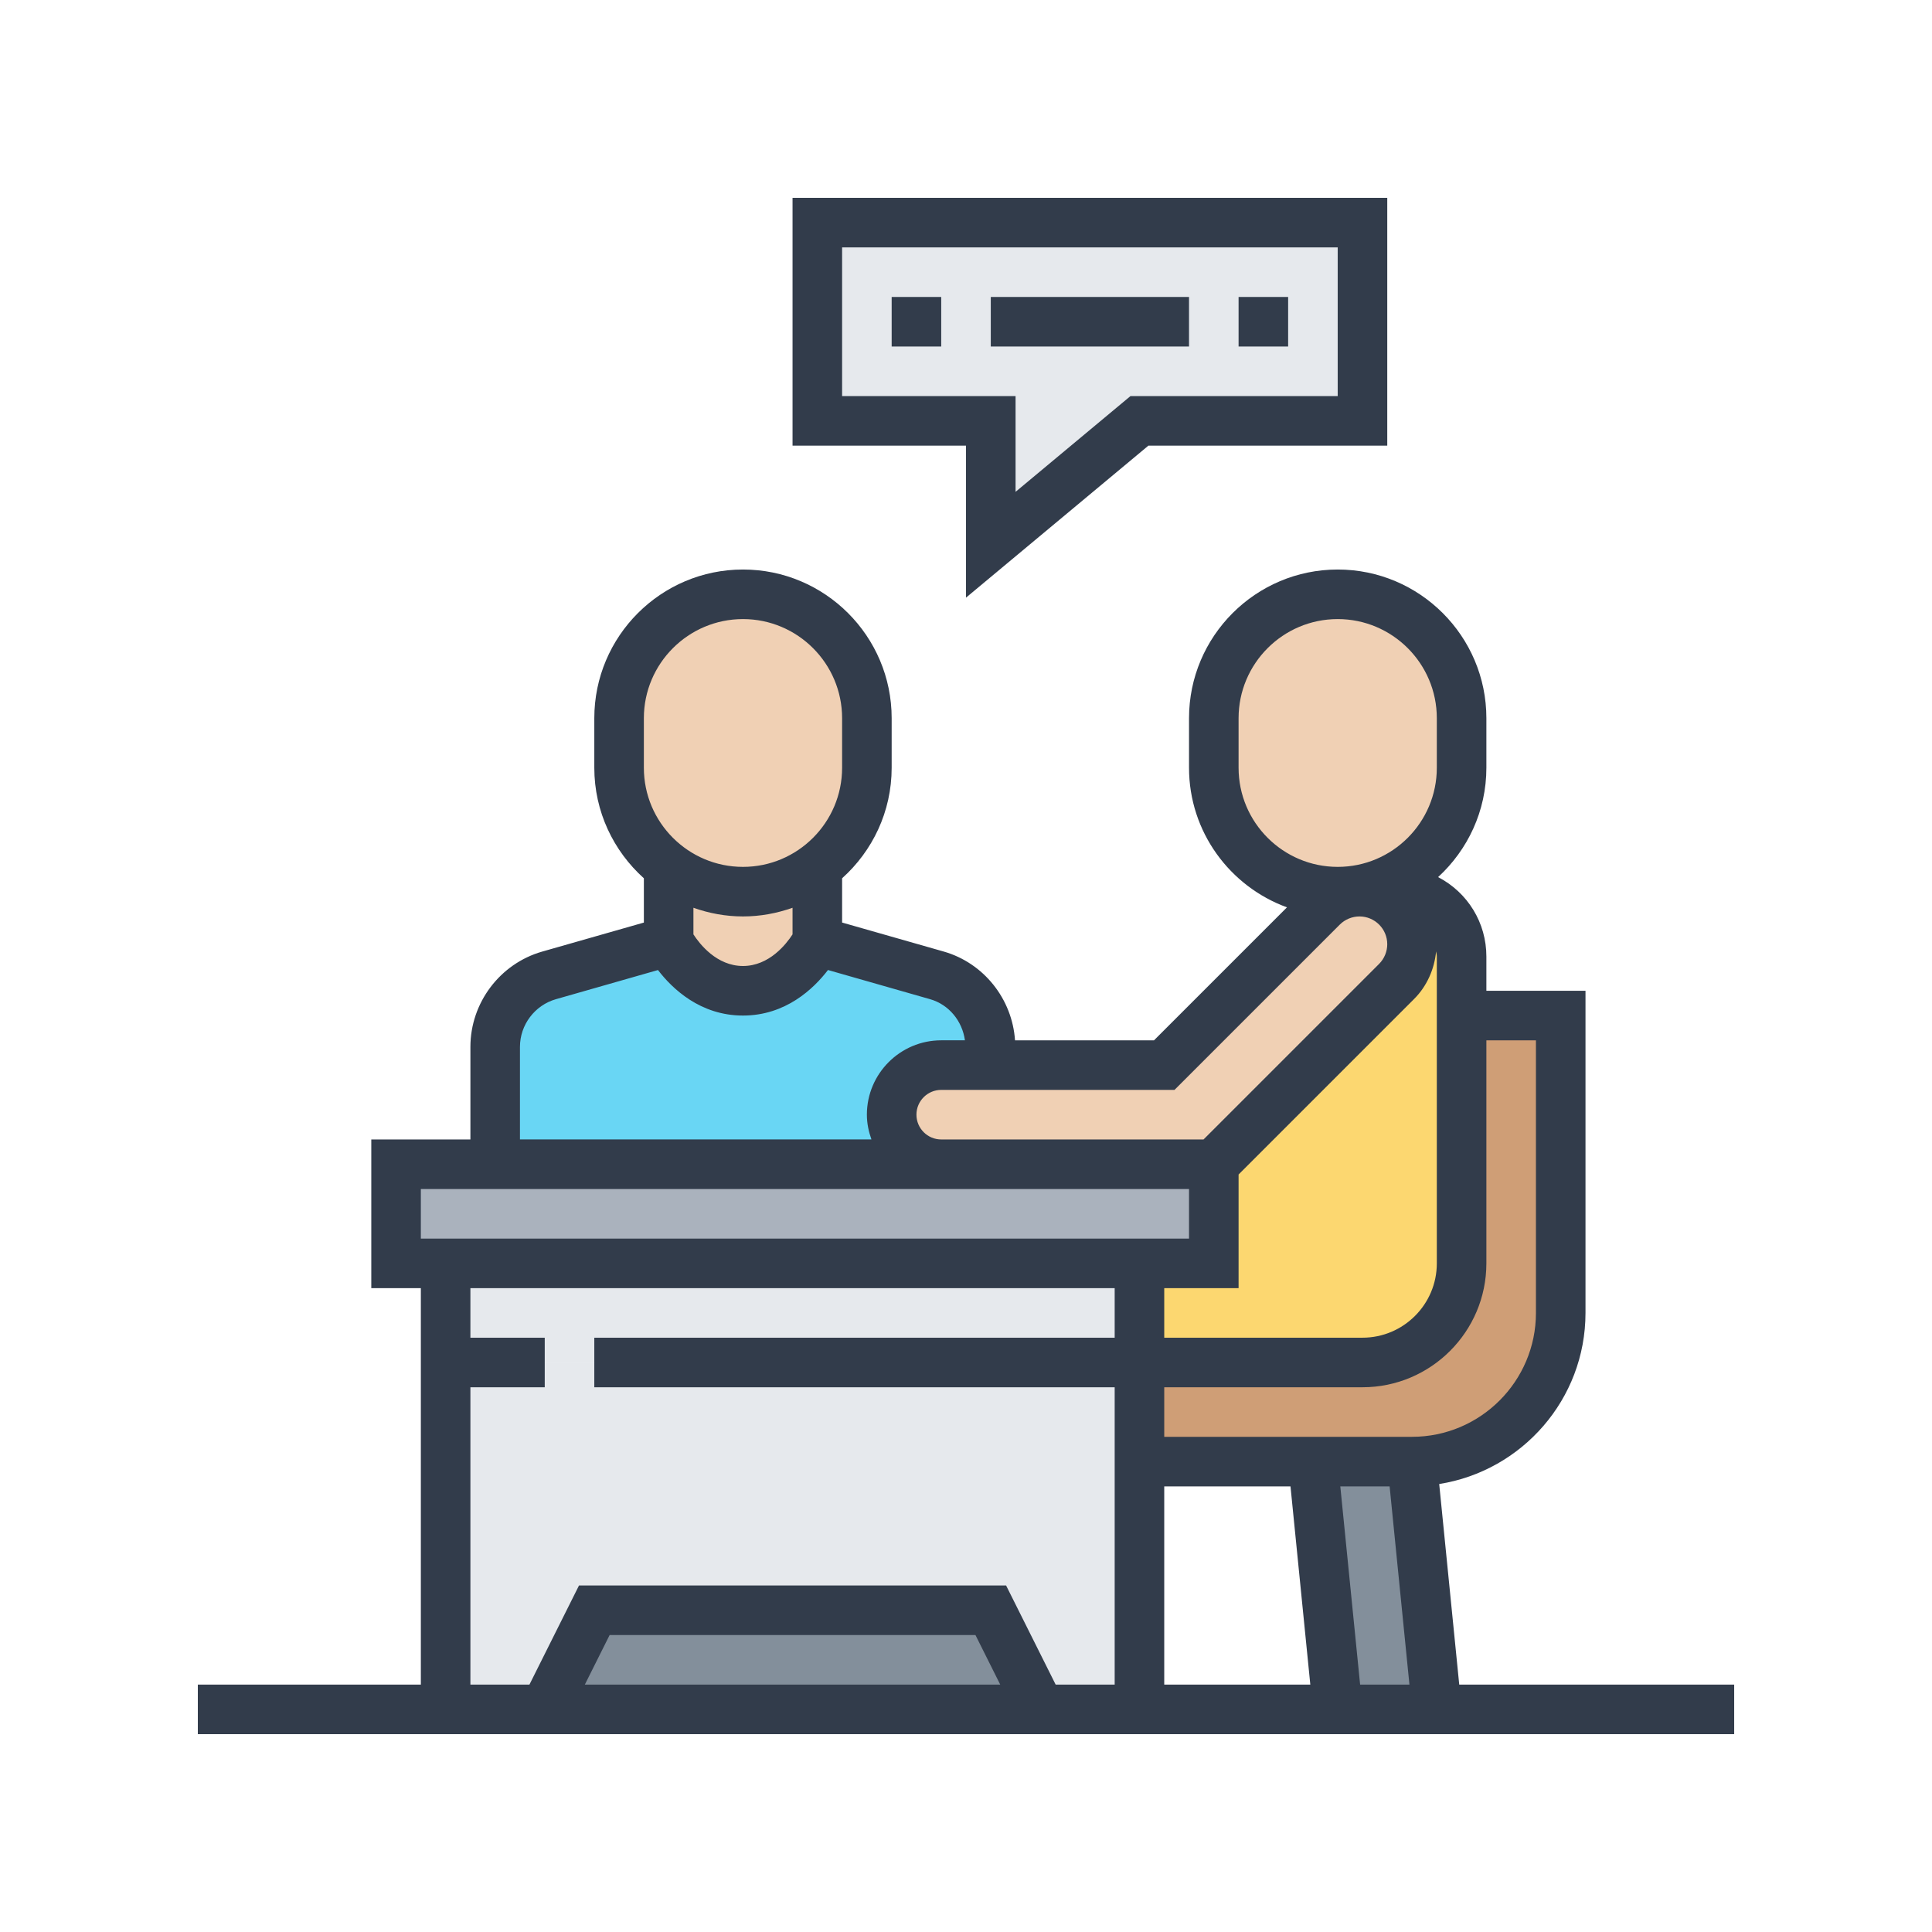 <?xml version="1.0" encoding="UTF-8"?>
<!DOCTYPE svg PUBLIC "-//W3C//DTD SVG 1.1//EN" "http://www.w3.org/Graphics/SVG/1.1/DTD/svg11.dtd">
<!-- Creator: CorelDRAW 2020 (64 Bit) -->
<svg xmlns="http://www.w3.org/2000/svg" xml:space="preserve" width="91.44mm" height="91.44mm" version="1.1" style="shape-rendering:geometricPrecision; text-rendering:geometricPrecision; image-rendering:optimizeQuality; fill-rule:evenodd; clip-rule:evenodd"
viewBox="0 0 9143.98 9143.98"
 xmlns:xlink="http://www.w3.org/1999/xlink"
 xmlns:xodm="http://www.corel.com/coreldraw/odm/2003">
 <defs>
  <style type="text/css">
   <![CDATA[
    .fil0 {fill:none;fill-rule:nonzero}
    .fil8 {fill:#323C4B;fill-rule:nonzero}
    .fil6 {fill:#69D6F4;fill-rule:nonzero}
    .fil3 {fill:#838F9B;fill-rule:nonzero}
    .fil2 {fill:#AAB2BD;fill-rule:nonzero}
    .fil4 {fill:#CF9E76;fill-rule:nonzero}
    .fil1 {fill:#E6E9ED;fill-rule:nonzero}
    .fil7 {fill:#F0D0B4;fill-rule:nonzero}
    .fil5 {fill:#FCD770;fill-rule:nonzero}
   ]]>
  </style>
 </defs>
 <g id="Camada_x0020_1">
  <rect class="fil0" width="9143.98" height="9143.98"/>
  <g id="_1273691970768">
   <g>
    <path class="fil1" d="M3868.31 1991.82l0 -938.25 2580.18 0 0 938.25 -1055.53 0 -703.68 586.4 0 -586.4 -820.97 0zm0 0z" data-original="#e6e9ed"/>
    <path class="fil1" d="M5392.96 6917.61l0 1172.8 -469.12 0 -234.56 -469.12 -1876.5 0 -234.56 469.12 -469.12 0 0 -1641.92 3283.86 -0.01 0 469.13zm0 0z" data-original="#e6e9ed"/>
    <path class="fil1" d="M5392.96 5979.36l0 469.13 -3283.86 -0.01 0 -469.12 3283.86 0zm0 0z" data-original="#e6e9ed"/>
    <path class="fil2" d="M5744.81 5510.24l0 469.12 -3870.27 0 0 -469.12 3870.27 0zm0 0z" data-original="#aab2bd"/>
    <path class="fil3" d="M4689.28 7621.29l234.56 469.12 -2345.62 0 234.56 -469.12 1876.5 0zm0 0z" data-original="#838f9b"/>
    <path class="fil3" d="M6683.05 6917.61l117.28 1172.8 -469.12 0 -117.28 -1172.8 469.12 0zm0 0z" data-original="#838f9b"/>
    <path class="fil4" d="M7386.74 4806.55l0 1407.38c0,388.2 -315.48,703.68 -703.69,703.68l-1290.09 0 0 -469.13 1055.53 0c259.18,0 469.12,-209.93 469.12,-469.12l0 -1172.81 469.13 0zm0 0z" data-original="#cf9e76"/>
    <path class="fil5" d="M6610.32 4644.72c46.91,-46.9 72.73,-110.24 72.73,-175.92 0,-68.03 -28.17,-131.37 -72.73,-175.92 -36.36,-35.22 -82.06,-60.99 -161.83,-71.58l0 -1.15 161.83 0c48.11,0 95.01,10.54 137.21,32.82 104.4,51.65 170.08,158.34 170.08,274.47l0 1451.92c0,259.19 -209.93,469.13 -469.12,469.13l-1055.53 -0.01 0 -469.12 351.85 0 0 -469.12 -48.11 0c30.52,0 60.99,-12.88 82.12,-34.01l831.5 -831.51zm0 0z" data-original="#fcd770"/>
    <path class="fil6" d="M4454.72 5510.24l-2111.06 0 0 -555.94c0,-157.14 104.4,-294.35 255.7,-337.76l565.27 -161.83c0,0 117.28,234.56 351.84,234.56 234.56,0 351.84,-234.56 351.84,-234.56l565.28 161.83c151.3,43.41 255.69,180.62 255.69,337.76l0 86.82 -234.56 0c-64.48,0 -123.12,25.83 -165.38,69.17 -43.35,42.26 -69.18,100.91 -69.18,165.39 0,129.02 105.54,234.56 234.56,234.56zm0 0z" data-original="#69d6f4"/>
    <g>
     <path class="fil7" d="M6448.49 4221.3c79.77,10.59 125.47,36.36 161.83,71.58 44.56,44.55 72.73,107.89 72.73,175.92 0,65.68 -25.83,129.02 -72.73,175.92l-831.5 831.5c-21.13,21.13 -51.59,34.01 -82.12,34.01l-1241.98 0.01c-129.02,0 -234.56,-105.54 -234.56,-234.56 0,-64.48 25.83,-123.13 69.18,-165.39 42.26,-43.34 100.9,-69.17 165.38,-69.17l1055.53 0 748.23 -748.24c46.91,-46.9 110.24,-72.73 175.92,-72.73 4.7,0 9.4,0 14.09,1.15zm0 0z" data-original="#f0d0b4"/>
     <path class="fil7" d="M6917.61 3399.18l0 234.57c0,323.66 -262.73,586.4 -586.4,586.4 -323.67,0 -586.4,-262.74 -586.4,-586.4l0 -234.57c0,-323.66 262.73,-586.4 586.4,-586.4 161.84,0 308.44,65.69 415.18,171.23 105.54,106.74 171.22,253.34 171.22,415.17zm0 0z" data-original="#f0d0b4"/>
     <path class="fil7" d="M3164.63 4102.87c97.35,73.87 219.32,117.28 351.84,117.28 132.51,0 254.49,-43.41 351.84,-117.28l0 351.84c0,0 -117.28,234.56 -351.84,234.56 -234.57,0 -351.84,-234.56 -351.84,-234.56l0 -351.84zm0 0z" data-original="#f0d0b4"/>
     <path class="fil7" d="M4102.87 3399.18l0 234.57c0,191.15 -92.65,362.37 -234.56,469.12 -97.35,73.87 -219.33,117.28 -351.84,117.28 -132.51,0 -254.49,-43.41 -351.84,-117.28 -141.9,-106.74 -234.56,-277.97 -234.56,-469.12l0 -234.57c0,-323.66 262.74,-586.4 586.4,-586.4 161.84,0 308.44,65.69 415.18,171.23 105.54,106.74 171.22,253.34 171.22,415.17zm0 0z" data-original="#f0d0b4"/>
    </g>
    <path class="fil8" d="M4572 2828.59l863.4 -719.49 1130.37 0 0 -1172.81 -2814.74 0 0 1172.81 820.97 0 0 719.49zm-586.4 -954.06l0 -703.68 2345.61 0 0 703.69 -980.68 -0.01 -543.97 453.32 0 -453.32 -820.96 0zm0 0z" data-original="#000000"/>
    <path class="fil8" d="M4220.16 1405.42l234.56 0 0 234.56 -234.56 -0.01 0 -234.55zm0 0z" data-original="#000000"/>
    <path class="fil8" d="M4689.28 1405.42l938.24 0 0 234.56 -938.24 -0.01 0 -234.55zm0 0z" data-original="#000000"/>
    <path class="fil8" d="M5862.09 1405.42l234.56 0 0 234.56 -234.56 -0.01 0 -234.55zm0 0z" data-original="#000000"/>
    <path class="fil8" d="M6906.45 7973.13l-94.83 -949.41c391.58,-61.91 692.4,-400.98 692.4,-809.8l0 -1524.65 -469.12 0 0 -162.06c0,-159.43 -87.62,-302.59 -228.49,-376.01 140.07,-128.68 228.49,-312.67 228.49,-517.45l0 -234.57c0,-388.09 -315.6,-703.68 -703.69,-703.68 -388.09,0 -703.69,315.59 -703.69,703.68l0 234.57c0,303.62 193.62,562.12 463.63,660.62l-629.47 629.46 -657.7 0c-13.11,-195.5 -147.4,-365.93 -337.64,-420.33l-480.75 -137.21 0 -209.48c143.56,-128.9 234.56,-315.24 234.56,-523.06l0 -234.57c0,-388.09 -315.59,-703.68 -703.68,-703.68 -388.1,0 -703.69,315.59 -703.69,703.68l0 234.57c0,207.7 91,394.04 234.56,523.06l0 209.6 -480.75 137.2c-200.32,57.1 -340.22,242.64 -340.22,451.09l0 438.25 -469.11 0.01 0 703.68 234.56 0 0 1876.49 -1055.53 0 0 234.56 7271.41 0 0 -234.56 -1301.25 0zm-1044.36 -1876.49l0 -537.84 831.04 -831.04c60.07,-60.07 95.81,-140.76 103.82,-224.95 1.03,8.2 3.38,15.92 3.38,24.4l0 1452.15c0,193.96 -157.89,351.84 -351.84,351.84l-938.24 0 0 -234.56 351.84 0zm-351.84 938.25l597.56 0 93.8 938.25 -691.36 -0.01 0 -938.24zm833.27 0l233.42 0 93.8 938.25 -233.42 -0.01 -93.8 -938.24zm691.38 -1055.53l0 -1055.52 234.56 -0.01 0 1290.09c0,323.32 -263.08,586.4 -586.4,586.4l-1172.81 0.01 0 -234.56 938.24 0c323.32,0 586.4,-263.08 586.4,-586.41l0.01 0zm-1172.81 -2345.61l0 -234.57c0,-258.72 210.39,-469.12 469.12,-469.12 258.73,0 469.12,210.4 469.12,469.12l0 234.57c0,258.72 -210.39,469.12 -469.12,469.12 -258.73,0 -469.12,-210.4 -469.12,-469.12zm-303.28 1524.64l782.48 -782.48c24.51,-24.51 58.41,-38.48 93,-38.48 72.5,0 131.48,58.99 131.48,131.48 0,34.59 -13.97,68.49 -38.48,93l-831.04 831.05 -1241.53 0c-64.71,0 -117.28,-52.57 -117.28,-117.28 0,-64.71 52.57,-117.28 117.28,-117.28l1104.09 -0.01zm-2511.46 -1759.21c0,-258.72 210.39,-469.12 469.12,-469.12 258.73,0 469.13,210.4 469.13,469.12l0 234.57c0,258.72 -210.4,469.12 -469.13,469.12 -258.73,0 -469.12,-210.4 -469.12,-469.12l0 -234.57zm469.12 938.25c82.35,0 161.03,-15 234.56,-41.06l0 125.99c-29.09,44.89 -109.89,149.63 -234.56,149.63 -124.67,0 -205.47,-104.74 -234.56,-149.63l0 -125.99c73.53,26.06 152.21,41.06 234.56,41.06zm-1055.53 617.27c0,-104.28 70.04,-196.94 170.08,-225.57l483.16 -138.01c68.03,88.64 200.43,215.43 402.29,215.43 201.86,0 334.26,-126.78 402.29,-215.54l483.16 138.01c89.85,25.71 152.5,103.82 165.04,194.71l-112.24 -0.01c-193.96,0 -351.84,157.88 -351.84,351.84 0,41.29 8.42,80.46 21.59,117.28l-1663.53 0 0 -438.14zm-469.12 672.82l3635.7 0 0 234.56 -3635.7 0 0 -234.56zm234.56 938.25l351.84 0 0 -234.57 -351.84 0 0 -234.56 3049.3 0 0 234.56 -2462.9 0 0 234.57 2462.9 0 0 1407.37 -279.34 -0.01 -234.56 -469.12 -2021.49 0 -234.56 469.13 -279.35 -0.01 0 -1407.36zm2507.68 1407.36l-1966.06 0 117.28 -234.56 1731.5 0 117.28 234.56zm0 0z" data-original="#000000"/>
   </g>
  </g>
 </g>
</svg>
